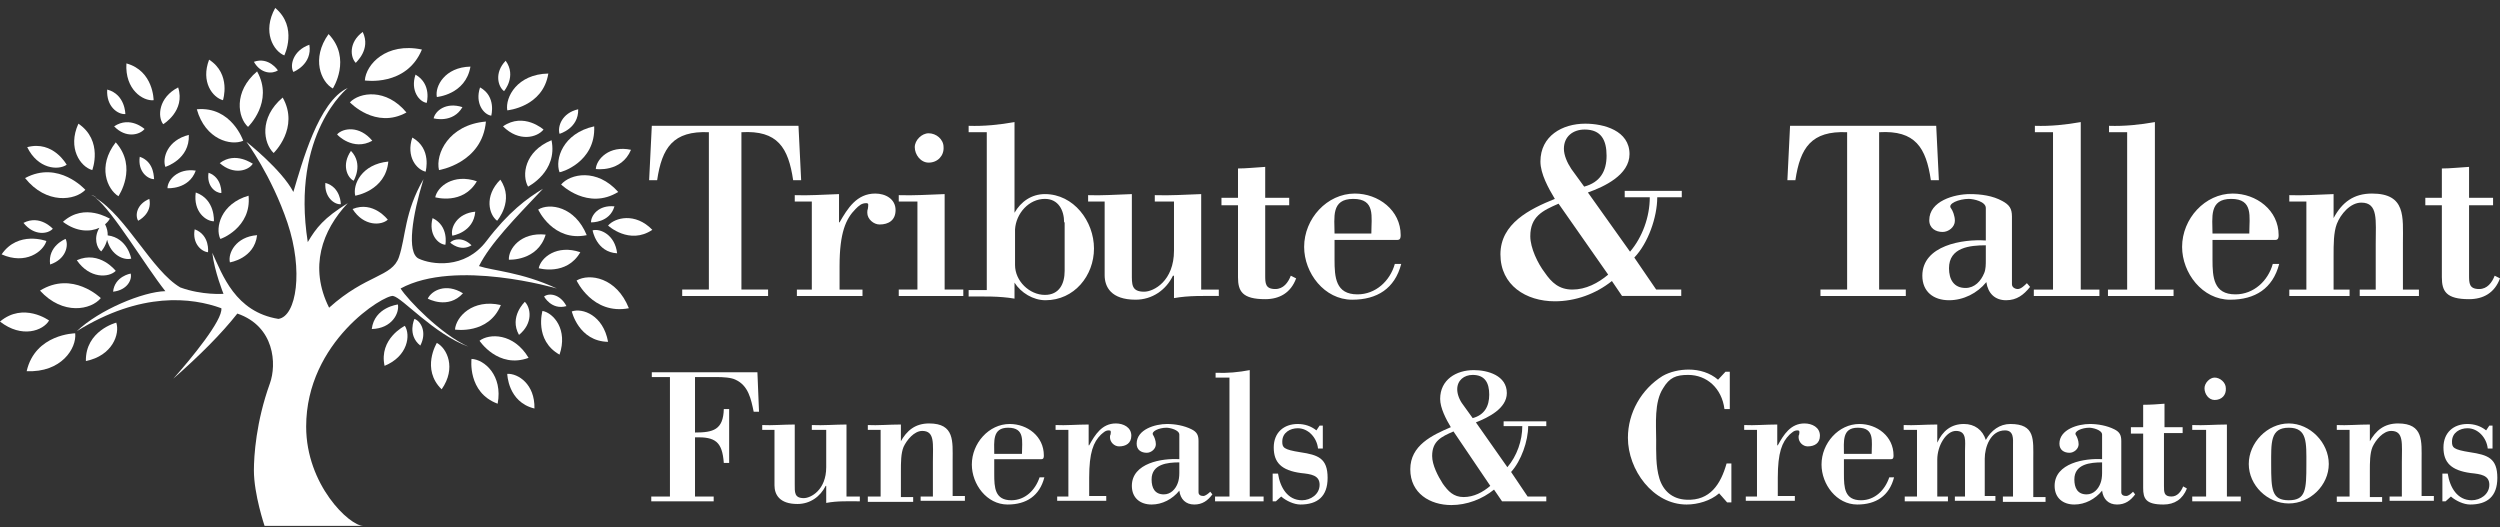 <svg width="256" height="54" viewBox="0 0 256 54" fill="none" xmlns="http://www.w3.org/2000/svg">
<rect x="0" y="0" width="256" height="54" fill="#333333" stroke="none"/>
<path d="M41.019 29.542C46.645 26.483 57.022 29.542 57.022 29.542C53.363 27.849 50.523 27.74 49.048 27.248C50.195 24.954 52.707 22.387 55.602 19.328C53.964 20.311 52.052 21.732 49.813 24.681C47.573 27.631 44.132 27.084 42.876 26.483C41.62 25.883 42.221 22.059 43.368 18.345C41.401 21.732 41.565 24.244 40.855 26.32C40.145 28.395 37.523 28.067 33.7 31.509C33.689 31.519 33.684 31.525 33.673 31.53C33.684 31.525 33.689 31.514 33.7 31.509C31.624 27.357 32.99 23.589 35.612 20.803C33.154 22.332 32.389 23.316 31.515 24.79C29.767 13.648 35.612 9.005 35.612 9.005C32.608 10.371 30.914 16.761 30.041 19.656C28.839 17.362 25.234 14.522 25.234 14.522C25.234 14.522 27.801 17.963 29.44 22.824C31.078 27.685 30.368 32.382 28.511 32.656C24.087 31.945 22.776 28.122 21.738 25.883C21.957 27.794 22.885 30.088 22.885 30.088C22.885 30.088 20.701 30.252 18.461 29.433C15.566 27.74 12.945 22.169 9.777 20.257C11.525 21.568 14.856 27.194 16.932 29.815C14.638 29.87 10.159 31.727 7.865 33.912C14.474 29.815 19.663 30.471 22.667 31.563C22.831 32.765 19.554 36.752 17.751 38.773C20.482 36.37 22.667 34.185 24.305 32.109C28.129 33.42 28.347 37.298 27.637 39.264C26.217 43.197 25.999 46.693 25.999 48.167C25.999 50.625 27.091 53.848 27.091 53.848H37.196C35.776 53.848 31.351 49.642 31.351 43.688C31.351 34.95 39.38 30.143 40.254 30.307C41.183 30.471 44.405 34.185 47.956 35.496C45.17 34.239 41.784 30.744 41.019 29.542Z" fill="white"/>
<path d="M9.886 20.257C9.722 20.093 9.504 19.984 9.34 19.984C9.558 20.038 9.722 20.148 9.886 20.257Z" fill="white"/>
<path d="M2.731 38.008C6.281 38.172 7.865 35.66 7.701 34.13C7.701 34.13 3.605 34.185 2.731 38.008Z" fill="white"/>
<path d="M10.323 30.526C10.323 30.526 7.428 27.686 4.096 29.761C6.445 32.328 9.34 31.727 10.323 30.526Z" fill="white"/>
<path d="M5.025 32.819C5.025 32.819 2.403 30.907 0 32.928C2.239 34.676 4.424 33.857 5.025 32.819Z" fill="white"/>
<path d="M13.382 28.013C13.382 28.013 11.743 28.286 11.579 29.87C13.054 29.706 13.546 28.614 13.382 28.013Z" fill="white"/>
<path d="M7.865 26.647C9.176 28.559 11.142 28.449 11.852 27.739C11.852 27.739 10.214 25.609 7.865 26.647Z" fill="white"/>
<path d="M11.252 22.387C11.252 22.442 8.684 20.694 6.445 22.715C7.865 23.78 9.236 23.758 10.176 23.327C9.564 24.354 9.902 25.375 10.361 25.746C10.361 25.746 10.804 25.266 10.968 24.55C11.361 26.14 12.688 26.68 13.436 26.484C13.436 26.484 13.07 24.364 11.028 24.102C11.039 23.753 10.968 23.37 10.76 22.966C10.973 22.791 11.142 22.589 11.252 22.387Z" fill="white"/>
<path d="M5.134 27.085C6.773 26.539 7.046 25.119 6.718 24.463C6.718 24.463 4.861 25.173 5.134 27.085Z" fill="white"/>
<path d="M5.407 23.425C5.407 23.425 4.096 21.95 2.403 22.824C3.496 24.189 4.916 23.971 5.407 23.425Z" fill="white"/>
<path d="M6.827 16.871C6.827 16.871 5.462 14.358 2.786 15.068C3.878 17.308 5.954 17.472 6.827 16.871Z" fill="white"/>
<path d="M9.449 17.416C9.449 17.416 10.596 14.412 8.029 12.664C6.882 15.177 8.248 17.089 9.449 17.416Z" fill="white"/>
<path d="M12.126 20.093C12.126 20.093 14.146 17.143 11.852 14.576C9.941 17.034 10.979 19.383 12.126 20.093Z" fill="white"/>
<path d="M14.146 22.606C14.146 22.606 15.621 21.896 15.293 20.367C13.982 20.913 13.819 22.06 14.146 22.606Z" fill="white"/>
<path d="M19.936 23.48C19.663 24.954 20.646 25.773 21.302 25.828C21.302 25.828 21.52 24.08 19.936 23.48Z" fill="white"/>
<path d="M26.326 24.08C24.142 24.244 23.322 25.937 23.541 26.866C23.541 26.866 26.053 26.483 26.326 24.08Z" fill="white"/>
<path d="M25.453 20.038C22.612 20.857 22.012 23.315 22.558 24.462C22.558 24.517 25.78 23.315 25.453 20.038Z" fill="white"/>
<path d="M20.045 19.71C19.772 21.677 21.083 22.66 21.902 22.66C21.902 22.66 22.066 20.421 20.045 19.71Z" fill="white"/>
<path d="M14.31 16.052C14.092 17.581 15.13 18.346 15.785 18.346C15.73 18.346 15.894 16.598 14.31 16.052Z" fill="white"/>
<path d="M17.15 19.273C17.15 19.273 19.335 19.437 20.045 17.471C18.188 17.198 17.15 18.454 17.15 19.273Z" fill="white"/>
<path d="M16.932 17.089C16.932 17.089 19.445 16.325 19.335 13.812C17.151 14.358 16.604 16.161 16.932 17.089Z" fill="white"/>
<path d="M18.243 8.951C16.222 9.989 16.113 11.955 16.713 12.72C16.713 12.72 19.007 11.354 18.243 8.951Z" fill="white"/>
<path d="M15.73 10.262C15.73 10.262 15.73 7.258 12.945 6.493C12.781 9.169 14.638 10.371 15.73 10.262Z" fill="white"/>
<path d="M12.835 11.682C12.835 11.682 12.835 9.661 10.978 9.17C10.869 10.918 12.071 11.737 12.835 11.682Z" fill="white"/>
<path d="M14.802 13.211C14.802 13.211 13.327 11.845 11.688 12.938C12.89 14.194 14.31 13.812 14.802 13.211Z" fill="white"/>
<path d="M22.667 19.766C22.667 19.82 22.776 18.182 21.356 17.69C21.138 19.055 22.066 19.766 22.667 19.766Z" fill="white"/>
<path d="M22.503 16.706C23.923 17.962 25.453 17.471 25.89 16.761C25.89 16.815 24.142 15.45 22.503 16.706Z" fill="white"/>
<path d="M24.906 14.413C24.906 14.413 23.705 10.863 20.154 11.19C21.028 14.303 23.65 14.959 24.906 14.413Z" fill="white"/>
<path d="M28.02 15.669C28.02 15.669 30.696 13.102 28.948 9.989C26.49 12.065 26.982 14.686 28.02 15.669Z" fill="white"/>
<path d="M26.326 7.312C23.869 9.388 24.36 12.064 25.398 12.993C25.398 12.993 28.074 10.426 26.326 7.312Z" fill="white"/>
<path d="M29.112 5.674C29.112 5.674 30.532 2.779 28.183 0.812C26.818 3.27 28.02 5.237 29.112 5.674Z" fill="white"/>
<path d="M34.082 9.06C34.082 9.06 36.049 6.002 33.645 3.489C31.843 6.002 32.881 8.405 34.082 9.06Z" fill="white"/>
<path d="M43.204 5.072C39.544 4.308 37.469 6.602 37.359 8.24C37.359 8.24 41.62 8.896 43.204 5.072Z" fill="white"/>
<path d="M37.141 3.27C35.666 4.363 35.885 5.892 36.431 6.438C36.431 6.384 38.015 5.073 37.141 3.27Z" fill="white"/>
<path d="M41.62 11.518C39.544 9.006 36.813 9.443 35.83 10.48C35.83 10.48 38.452 13.266 41.62 11.518Z" fill="white"/>
<path d="M38.124 14.413C36.813 12.829 35.12 13.102 34.519 13.758C34.519 13.812 36.158 15.505 38.124 14.413Z" fill="white"/>
<path d="M36.376 20.039C36.376 20.039 39.49 19.547 39.763 16.543C37.032 16.816 36.103 18.892 36.376 20.039Z" fill="white"/>
<path d="M44.952 17.417C44.952 17.417 49.376 16.707 49.758 12.447C45.935 12.774 44.569 15.779 44.952 17.417Z" fill="white"/>
<path d="M54.073 19.11C54.073 19.11 57.132 17.581 56.476 14.358C53.691 15.505 53.417 17.963 54.073 19.11Z" fill="white"/>
<path d="M50.905 22.605C50.905 22.605 52.708 20.53 51.233 18.399C49.54 20.093 50.086 22.004 50.905 22.605Z" fill="white"/>
<path d="M59.207 11.19C57.514 11.572 57.077 12.993 57.296 13.703C57.296 13.703 59.262 13.156 59.207 11.19Z" fill="white"/>
<path d="M60.846 12.938C57.623 13.648 56.804 16.324 57.295 17.635C57.35 17.689 61.01 16.652 60.846 12.938Z" fill="white"/>
<path d="M57.459 18.892C57.459 18.892 60.19 21.568 63.304 19.656C61.119 17.198 58.388 17.799 57.459 18.892Z" fill="white"/>
<path d="M55.111 21.459C55.111 21.459 56.64 24.791 60.081 24.081C58.879 21.131 56.258 20.749 55.111 21.459Z" fill="white"/>
<path d="M59.043 28.723C59.043 28.723 60.682 32.273 64.396 31.563C63.14 28.395 60.354 27.958 59.043 28.723Z" fill="white"/>
<path d="M58.552 31.89C58.552 31.89 59.262 34.949 62.266 35.004C61.774 32.273 59.644 31.508 58.552 31.89Z" fill="white"/>
<path d="M55.548 31.837C55.548 31.837 54.674 34.841 57.296 36.315C58.169 33.748 56.695 32.055 55.548 31.837Z" fill="white"/>
<path d="M55.712 30.362C55.712 30.362 56.476 31.782 58.005 31.345C57.35 30.089 56.203 29.979 55.712 30.362Z" fill="white"/>
<path d="M53.745 30.907C53.745 30.907 52.107 32.437 53.144 34.294C54.619 33.092 54.346 31.508 53.745 30.907Z" fill="white"/>
<path d="M54.127 36.643C52.598 34.075 50.086 34.13 49.103 34.895C49.103 34.895 51.014 37.79 54.127 36.643Z" fill="white"/>
<path d="M51.287 31.235C48.393 30.58 46.699 32.437 46.59 33.748C46.59 33.748 50.031 34.294 51.287 31.235Z" fill="white"/>
<path d="M43.804 30.579C43.804 30.579 45.88 31.727 47.409 30.033C45.662 28.941 44.187 29.76 43.804 30.579Z" fill="white"/>
<path d="M51.943 38.281C51.943 38.281 51.998 41.176 54.728 41.831C54.783 39.319 53.035 38.226 51.943 38.281Z" fill="white"/>
<path d="M48.283 36.752C48.283 36.752 47.846 40.193 50.96 41.34C51.506 38.446 49.594 36.807 48.283 36.752Z" fill="white"/>
<path d="M44.733 35.114C44.733 35.114 43.094 37.79 45.225 39.866C46.754 37.681 45.771 35.66 44.733 35.114Z" fill="white"/>
<path d="M39.38 37.462C41.784 36.479 42.057 34.294 41.456 33.365C41.456 33.365 38.779 34.676 39.38 37.462Z" fill="white"/>
<path d="M40.746 31.18C40.746 31.18 38.343 31.454 38.069 33.693C40.145 33.638 40.91 32.054 40.746 31.18Z" fill="white"/>
<path d="M42.439 32.656C42.439 32.656 41.675 34.294 43.04 35.387C43.75 34.021 43.095 32.874 42.439 32.656Z" fill="white"/>
<path d="M64.614 15.341C62.375 14.85 61.064 16.325 61.01 17.308C61.01 17.308 63.631 17.69 64.614 15.341Z" fill="white"/>
<path d="M44.569 20.203C44.569 20.203 47.41 21.022 48.83 18.564C46.426 17.745 44.788 19.11 44.569 20.203Z" fill="white"/>
<path d="M46.317 24.134C46.317 24.134 48.502 23.807 48.666 21.677C46.809 21.84 46.099 23.315 46.317 24.134Z" fill="white"/>
<path d="M45.607 25.064C45.607 25.064 45.989 23.152 44.296 22.333C43.859 23.971 44.842 25.009 45.607 25.064Z" fill="white"/>
<path d="M46.099 24.845C46.099 24.845 47.136 25.828 48.283 25.118C47.409 24.244 46.426 24.462 46.099 24.845Z" fill="white"/>
<path d="M59.426 25.828C57.022 25.008 55.384 26.374 55.165 27.466C55.165 27.466 58.006 28.286 59.426 25.828Z" fill="white"/>
<path d="M52.107 26.593C52.107 26.593 55.056 26.756 55.876 24.025C53.308 23.752 52.052 25.5 52.107 26.593Z" fill="white"/>
<path d="M62.266 23.097C62.266 23.097 64.451 25.118 66.799 23.534C65.051 21.731 62.976 22.277 62.266 23.097Z" fill="white"/>
<path d="M62.921 21.131C61.283 20.967 60.518 22.059 60.518 22.77C60.573 22.77 62.43 22.824 62.921 21.131Z" fill="white"/>
<path d="M63.194 25.938C62.976 24.026 61.447 23.371 60.682 23.589C60.682 23.589 61.064 25.828 63.194 25.938Z" fill="white"/>
<path d="M42.221 14.085C41.565 16.052 42.657 17.363 43.586 17.581C43.586 17.526 44.242 15.232 42.221 14.085Z" fill="white"/>
<path d="M42.548 7.64C42.002 9.278 42.931 10.425 43.695 10.535C43.695 10.535 44.242 8.623 42.548 7.64Z" fill="white"/>
<path d="M50.304 11.846C50.304 11.846 50.85 9.88 49.157 8.951C48.611 10.589 49.54 11.736 50.304 11.846Z" fill="white"/>
<path d="M55.657 13.266C55.657 13.266 53.636 11.464 51.506 12.938C53.145 14.577 55.002 14.085 55.657 13.266Z" fill="white"/>
<path d="M51.615 9.333C51.615 9.333 52.926 7.804 51.779 6.22C50.577 7.476 51.014 8.896 51.615 9.333Z" fill="white"/>
<path d="M47.355 10.971C45.662 10.425 44.569 11.354 44.405 12.118C44.405 12.118 46.372 12.665 47.355 10.971Z" fill="white"/>
<path d="M48.174 6.821C45.552 6.875 44.515 8.842 44.733 9.934C44.678 9.934 47.682 9.715 48.174 6.821Z" fill="white"/>
<path d="M51.943 11.3C51.943 11.3 55.602 10.972 56.148 7.531C52.981 7.586 51.724 9.934 51.943 11.3Z" fill="white"/>
<path d="M33.318 18.728C33.208 20.203 34.246 20.967 34.902 20.913C34.902 20.913 34.902 19.165 33.318 18.728Z" fill="white"/>
<path d="M35.939 15.451C34.956 16.871 35.557 18.182 36.212 18.509C36.212 18.509 37.25 16.816 35.939 15.451Z" fill="white"/>
<path d="M39.708 22.497C39.708 22.497 38.233 20.53 36.103 21.404C37.25 23.207 39.053 23.098 39.708 22.497Z" fill="white"/>
<path d="M31.679 4.581C29.986 5.182 29.658 6.712 30.041 7.367C30.041 7.367 32.007 6.602 31.679 4.581Z" fill="white"/>
<path d="M28.457 7.203C28.457 7.203 27.528 5.783 25.999 6.329C26.709 7.585 27.91 7.585 28.457 7.203Z" fill="white"/>
<path d="M22.831 10.261C22.831 10.261 23.705 7.585 21.411 6.11C20.537 8.404 21.793 9.988 22.831 10.261Z" fill="white"/>
<path d="M8.739 19.438C8.739 19.438 6.008 16.379 2.567 18.236C4.752 20.967 7.701 20.53 8.739 19.438Z" fill="white"/>
<path d="M4.752 24.681C4.752 24.681 1.857 23.589 0.164 26.047C2.622 27.139 4.424 25.774 4.752 24.681Z" fill="white"/>
<path d="M8.794 36.97C11.525 36.424 12.289 34.185 11.907 33.038C11.907 33.038 8.739 33.857 8.794 36.97Z" fill="white"/>
<path d="M69.858 30.307V29.651H72.589V13.539C68.929 13.375 67.782 15.123 67.291 18.454H66.472L66.745 12.883H81.765L82.038 18.454H81.219C80.727 15.123 79.635 13.32 75.921 13.539V29.651H78.652V30.307H69.858Z" fill="white"/>
<path d="M85.971 22.77C86.79 21.35 87.718 19.82 89.63 19.82C90.668 19.82 91.706 20.367 91.706 21.514C91.706 22.551 90.996 22.988 90.067 22.988C89.466 22.988 88.811 22.442 88.811 21.787C88.811 21.677 88.811 21.514 88.865 21.404C88.92 20.967 88.975 20.803 88.701 20.803C88.21 20.803 87.937 21.077 87.609 21.404C86.626 22.387 85.971 23.808 85.971 27.249V29.652H88.319V30.307H81.601V29.652H83.13V20.64H81.383V19.984C82.748 20.039 84.332 19.93 85.916 19.875V22.77H85.971Z" fill="white"/>
<path d="M92.033 30.307V29.651H93.945V20.639H92.033V19.984C93.563 20.038 95.147 19.929 96.731 19.875V29.651H98.642V30.307H92.033ZM95.092 16.652C94.273 16.652 93.672 15.833 93.672 15.068C93.672 14.358 94.382 13.648 95.092 13.648C95.857 13.648 96.621 14.249 96.621 15.068C96.676 15.942 96.02 16.652 95.092 16.652Z" fill="white"/>
<path d="M101.046 13.539H99.189V12.884C100.772 12.938 102.356 12.774 103.886 12.501V21.787C104.541 20.64 105.634 19.875 106.999 19.875C109.948 19.875 112.024 22.66 112.024 25.446C112.024 28.232 110.003 30.744 107.054 30.744C105.797 30.744 104.541 29.979 103.886 28.942V30.58C102.302 30.307 100.718 30.362 99.189 30.362V29.706H101.046V13.539ZM108.965 22.77C108.965 21.513 108.364 20.366 106.999 20.366C105.36 20.366 104.05 21.841 103.94 23.48V27.139C103.94 28.778 105.415 30.198 106.999 30.198C108.474 30.198 109.02 29.051 109.02 27.74V22.77H108.965Z" fill="white"/>
<path d="M120.108 28.232C119.397 29.706 117.977 30.689 116.284 30.689C113.772 30.689 113.116 29.378 113.116 28.177V20.64H111.423V19.984C112.734 20.039 114.318 19.929 115.902 19.875V28.013C115.902 29.105 115.847 29.87 117.158 29.87C118.141 29.87 120.217 28.778 120.217 25.664V20.64H118.25V19.984C119.834 20.039 121.418 19.929 123.002 19.875V29.652H124.805V30.307C123.275 30.307 121.746 30.252 120.217 30.526V28.232H120.108Z" fill="white"/>
<path d="M126.716 17.253C127.645 17.253 128.574 17.144 129.557 17.089V20.257H132.015V21.022H129.557V28.177C129.557 28.996 129.557 29.597 130.594 29.597C131.414 29.597 131.905 28.942 132.178 28.232L132.725 28.505C132.178 29.98 131.031 30.635 129.557 30.635C127.208 30.635 126.771 29.816 126.771 28.396V21.022H125.078V20.257H126.771V17.253H126.716Z" fill="white"/>
<path d="M136.657 24.518V26.593C136.657 28.396 136.766 30.143 139.006 30.143C140.863 30.143 142.338 28.778 142.829 27.03H143.485C142.829 29.543 141.027 30.69 138.46 30.69C135.619 30.69 133.544 27.959 133.544 25.282C133.544 22.387 135.892 19.82 138.733 19.82C141.136 19.82 143.43 21.514 143.43 24.081C143.43 24.627 143.211 24.572 142.774 24.572H136.657V24.518ZM140.426 23.917C140.426 22.169 140.863 20.367 138.569 20.367C136.275 20.367 136.657 22.278 136.657 23.917H140.426Z" fill="white"/>
<path d="M165.059 28.777C163.421 30.088 161.345 30.853 159.215 30.853C156.265 30.853 153.644 29.214 153.644 26.046C153.644 22.878 156.648 21.404 159.215 20.366C158.559 19.273 157.74 17.799 157.74 16.542C157.74 13.921 159.98 12.664 162.328 12.664C164.24 12.664 166.862 13.374 166.862 15.778C166.862 17.908 164.294 19.11 162.601 19.71L166.916 25.773C168.172 24.298 168.937 22.223 168.937 20.202H166.37V19.546H172.214V20.202H169.702C169.702 22.223 168.773 24.899 167.353 26.374L169.593 29.651H172.16V30.306H166.097L165.059 28.777ZM159.597 20.857C157.959 21.567 156.702 22.168 156.702 24.189C156.702 25.391 157.467 26.975 158.177 27.903C158.887 28.941 159.652 29.651 161.017 29.651C162.383 29.651 163.639 28.996 164.677 28.122L159.597 20.857ZM162.219 19.11C163.858 18.672 164.513 17.526 164.513 15.942C164.513 14.358 163.967 13.265 162.274 13.265C161.072 13.265 160.143 13.975 160.143 15.232C160.143 15.887 160.471 16.652 160.908 17.307L162.219 19.11Z" fill="white"/>
<path d="M186.415 30.307V29.651H189.146V13.539C185.487 13.375 184.34 15.123 183.848 18.454H183.029L183.302 12.883H198.268L198.541 18.454H197.721C197.23 15.123 196.137 13.32 192.423 13.539V29.651H195.154V30.307H186.415Z" fill="white"/>
<path d="M203.347 21.295C203.347 20.64 202.091 20.366 201.599 20.366C200.616 20.366 199.36 20.858 199.797 21.349C199.961 21.568 200.179 22.114 200.179 22.606C200.179 23.261 199.524 23.753 198.923 23.753C198.213 23.753 197.557 23.37 197.557 22.551C197.557 20.585 200.125 19.875 201.709 19.875C202.856 19.875 204.057 20.039 205.04 20.585C205.75 20.967 206.023 21.349 206.023 22.169V29.105C206.023 29.433 206.351 29.597 206.624 29.597C206.952 29.597 207.334 29.215 207.553 28.996L207.88 29.378C207.225 30.198 206.515 30.744 205.423 30.744C204.276 30.744 203.566 30.034 203.402 28.887C202.473 30.034 201.053 30.744 199.578 30.744C197.994 30.744 196.847 29.87 196.847 28.232C196.847 25.118 200.998 24.463 203.347 24.627V21.295ZM203.347 25.118C201.709 25.118 199.578 25.337 199.578 27.467C199.578 28.614 200.07 29.488 201.272 29.488C202.2 29.488 202.856 28.778 203.183 27.958C203.347 27.576 203.347 27.084 203.347 26.593V25.118Z" fill="white"/>
<path d="M208.263 30.307V29.652H210.229V13.539H208.372V12.884C209.956 12.938 211.54 12.774 213.069 12.501V29.652H214.981V30.307H208.263Z" fill="white"/>
<path d="M215.855 30.307V29.652H217.821V13.539H215.964V12.884C217.548 12.938 219.132 12.774 220.661 12.501V29.652H222.573V30.307H215.855Z" fill="white"/>
<path d="M226.56 24.518V26.593C226.56 28.396 226.67 30.143 228.909 30.143C230.766 30.143 232.241 28.778 232.732 27.03H233.388C232.732 29.543 230.93 30.69 228.363 30.69C225.523 30.69 223.447 27.959 223.447 25.282C223.447 22.387 225.796 19.82 228.636 19.82C231.039 19.82 233.333 21.514 233.333 24.081C233.333 24.627 233.115 24.572 232.678 24.572H226.56V24.518ZM230.329 23.917C230.329 22.169 230.766 20.367 228.472 20.367C226.178 20.367 226.56 22.278 226.56 23.917H230.329Z" fill="white"/>
<path d="M238.959 22.333C239.833 20.694 241.034 19.82 242.891 19.82C246.387 19.82 246.059 22.224 246.059 24.845V29.652H247.698V30.307H241.635V29.652H243.274V24.955C243.274 22.551 243.547 20.749 241.799 20.749C240.652 20.749 239.669 21.951 239.287 22.934C238.959 23.808 238.959 25.009 238.959 26.211V29.652H240.597V30.307H234.425V29.652H236.173V20.64H234.425V19.984C235.736 20.039 237.375 19.93 238.959 19.875V22.333Z" fill="white"/>
<path d="M249.992 17.253C250.92 17.253 251.849 17.144 252.832 17.089V20.257H255.29V21.022H252.832V28.177C252.832 28.996 252.832 29.597 253.87 29.597C254.689 29.597 255.181 28.942 255.454 28.232L256 28.505C255.454 29.98 254.307 30.635 252.832 30.635C250.483 30.635 250.046 29.816 250.046 28.396V21.022H248.353V20.257H250.046V17.253H249.992Z" fill="white"/>
<path d="M68.656 38.609H66.745V38.118H77.559L77.723 42.16H77.177C76.904 40.849 76.631 39.483 75.32 38.883C74.883 38.664 74.118 38.609 73.299 38.609H71.169V44.29C73.026 44.29 74.064 44.017 74.118 41.886H74.665V47.403H74.118C73.954 45.218 73.244 44.727 71.169 44.781V50.844H73.081V51.336H66.69V50.844H68.602V38.609H68.656Z" fill="white"/>
<path d="M84.605 49.751H84.55C84.004 50.843 82.966 51.608 81.656 51.608C79.799 51.608 79.307 50.625 79.307 49.696V44.016H78.051V43.525C79.034 43.579 80.236 43.47 81.382 43.47V49.587C81.382 50.407 81.328 51.007 82.311 51.007C83.021 51.007 84.605 50.188 84.605 47.839V44.016H83.13V43.525C84.332 43.579 85.534 43.47 86.681 43.47V50.843H88.046V51.335C86.899 51.335 85.752 51.28 84.605 51.499V49.751Z" fill="white"/>
<path d="M92.197 45.273C92.853 44.071 93.727 43.361 95.147 43.361C97.768 43.361 97.55 45.218 97.55 47.13V50.789H98.806V51.281H94.273V50.844H95.529V47.294C95.529 45.437 95.747 44.126 94.436 44.126C93.617 44.126 92.853 45.054 92.525 45.764C92.252 46.42 92.252 47.348 92.252 48.277V50.898H93.508V51.39H88.865V50.844H90.176V44.017H88.865V43.525C89.849 43.58 91.05 43.47 92.252 43.47V45.273H92.197Z" fill="white"/>
<path d="M101.81 46.966V48.55C101.81 49.915 101.865 51.226 103.558 51.226C104.978 51.226 106.016 50.188 106.453 48.877H106.944C106.453 50.789 105.087 51.663 103.176 51.663C101.045 51.663 99.516 49.587 99.516 47.566C99.516 45.382 101.264 43.416 103.394 43.416C105.196 43.416 106.89 44.672 106.89 46.638C106.89 47.075 106.726 47.02 106.398 47.02H101.81V46.966ZM104.65 46.474C104.65 45.163 104.978 43.798 103.23 43.798C101.592 43.798 101.81 45.218 101.81 46.474H104.65Z" fill="white"/>
<path d="M111.532 45.6C112.133 44.508 112.843 43.361 114.263 43.361C115.028 43.361 115.847 43.743 115.847 44.617C115.847 45.382 115.301 45.71 114.591 45.71C114.099 45.71 113.662 45.273 113.662 44.781C113.662 44.727 113.662 44.563 113.717 44.508C113.772 44.18 113.772 44.071 113.553 44.071C113.171 44.071 113.007 44.29 112.734 44.508C111.969 45.273 111.532 46.31 111.532 48.932V50.789H113.28V51.281H108.255V50.844H109.402V44.017H108.091V43.525C109.129 43.58 110.276 43.47 111.478 43.47V45.6H111.532Z" fill="white"/>
<path d="M120.763 44.508C120.763 44.016 119.78 43.798 119.452 43.798C118.687 43.798 117.814 44.18 118.087 44.562C118.196 44.726 118.36 45.109 118.36 45.491C118.36 45.983 117.868 46.365 117.431 46.365C116.885 46.365 116.393 46.092 116.393 45.436C116.393 43.962 118.305 43.416 119.507 43.416C120.326 43.416 121.255 43.579 122.019 43.962C122.565 44.235 122.729 44.562 122.729 45.163V50.407C122.729 50.68 122.948 50.789 123.221 50.789C123.439 50.789 123.767 50.516 123.931 50.352L124.149 50.625C123.658 51.281 123.112 51.663 122.292 51.663C121.418 51.663 120.872 51.117 120.763 50.243C120.053 51.117 119.015 51.663 117.923 51.663C116.776 51.663 115.902 51.008 115.902 49.751C115.902 47.403 119.015 46.911 120.763 47.02V44.508ZM120.763 47.348C119.561 47.348 117.923 47.512 117.923 49.096C117.923 49.97 118.25 50.625 119.179 50.625C119.889 50.625 120.381 50.079 120.599 49.478C120.708 49.205 120.763 48.823 120.763 48.44V47.348Z" fill="white"/>
<path d="M124.422 51.335V50.844H125.897V38.664H124.477V38.172C125.679 38.227 126.826 38.118 127.973 37.899V50.844H129.393V51.335H124.422Z" fill="white"/>
<path d="M130.649 51.335H130.321V48.495H130.868C131.086 49.915 131.851 51.226 133.325 51.226C134.199 51.226 135.128 50.625 135.128 49.642C135.128 48.659 134.254 48.55 133.216 48.44C131.195 48.167 130.431 47.348 130.431 45.819C130.431 44.289 131.468 43.416 132.888 43.416C133.599 43.416 134.254 43.634 134.8 44.071L135.128 43.579H135.456V45.928H134.964C134.855 44.836 133.981 43.852 132.888 43.852C132.124 43.852 131.305 44.289 131.305 45.218C131.305 45.819 131.414 46.037 133.162 46.31C134.964 46.583 135.947 46.911 135.947 48.932C135.947 50.844 134.909 51.663 133.162 51.663C132.506 51.663 131.687 51.281 131.195 50.844L130.649 51.335Z" fill="white"/>
<path d="M152.988 50.134C151.787 51.117 150.203 51.718 148.619 51.718C146.434 51.718 144.413 50.516 144.413 48.058C144.413 45.6 146.652 44.563 148.564 43.743C148.073 42.924 147.472 41.777 147.472 40.849C147.472 38.882 149.11 37.899 150.913 37.899C152.333 37.899 154.299 38.445 154.299 40.248C154.299 41.832 152.387 42.76 151.131 43.252L154.354 47.84C155.337 46.693 155.883 45.109 155.883 43.634H153.971V43.143H158.341V43.634H156.484C156.484 45.163 155.774 47.184 154.736 48.331L156.429 50.844H158.341V51.335H153.808L152.988 50.134ZM148.837 44.18C147.581 44.727 146.652 45.163 146.652 46.693C146.652 47.621 147.253 48.768 147.745 49.533C148.291 50.298 148.837 50.898 149.875 50.898C150.913 50.898 151.841 50.407 152.606 49.752L148.837 44.18ZM150.803 42.815C152.005 42.487 152.497 41.613 152.497 40.412C152.497 39.21 152.06 38.391 150.803 38.391C149.93 38.391 149.22 38.937 149.22 39.865C149.22 40.357 149.438 40.958 149.82 41.449L150.803 42.815Z" fill="white"/>
<path d="M177.294 47.403V51.445H176.857L176.038 50.516C175.164 51.281 173.853 51.663 172.706 51.663C169.265 51.663 166.698 48.113 166.698 44.836C166.698 42.269 168.063 39.866 170.248 38.5C171.013 38.063 171.996 37.845 172.924 37.845C174.017 37.845 175.109 38.172 175.928 38.883L176.693 38.063H177.13V41.886H176.584C176.311 39.756 174.781 38.391 172.87 38.391C171.613 38.391 170.958 38.664 170.303 39.756C169.374 41.176 169.592 43.471 169.592 45.054C169.592 46.202 169.538 47.731 169.92 48.987C170.303 50.243 171.231 51.117 172.706 51.172C175.109 51.281 176.201 49.588 176.802 47.458H177.294V47.403Z" fill="white"/>
<path d="M182.046 45.6C182.646 44.508 183.357 43.361 184.777 43.361C185.541 43.361 186.361 43.743 186.361 44.617C186.361 45.382 185.814 45.71 185.104 45.71C184.613 45.71 184.176 45.273 184.176 44.781C184.176 44.727 184.176 44.563 184.23 44.508C184.285 44.18 184.285 44.071 184.067 44.071C183.684 44.071 183.52 44.29 183.247 44.508C182.483 45.273 182.046 46.31 182.046 48.932V50.789H183.793V51.281H178.769V50.844H179.916V44.017H178.605V43.525C179.642 43.58 180.789 43.47 181.991 43.47V45.6H182.046Z" fill="white"/>
<path d="M188.818 46.966V48.55C188.818 49.915 188.873 51.226 190.566 51.226C191.986 51.226 193.024 50.188 193.461 48.877H193.953C193.461 50.789 192.096 51.663 190.184 51.663C188.054 51.663 186.524 49.587 186.524 47.566C186.524 45.382 188.272 43.416 190.402 43.416C192.205 43.416 193.898 44.672 193.898 46.638C193.898 47.075 193.734 47.02 193.406 47.02H188.818V46.966ZM191.659 46.474C191.659 45.163 191.986 43.798 190.239 43.798C188.6 43.798 188.818 45.218 188.818 46.474H191.659Z" fill="white"/>
<path d="M198.377 45.327C198.923 44.126 199.797 43.416 201.108 43.416C202.2 43.416 203.019 44.016 203.347 45.054C203.893 44.071 204.767 43.416 205.86 43.416C208.427 43.416 208.208 44.999 208.208 47.075V50.898H209.464V51.39H205.095V50.844H206.133V45.546C206.133 44.999 206.242 44.071 205.313 44.071C203.839 44.071 203.238 45.764 203.238 46.966V50.789H204.33V51.281H200.179V50.844H201.217V46.146C201.217 45.218 201.435 44.126 200.288 44.126C199.305 44.126 198.377 45.6 198.377 47.075V50.844H199.469V51.335H195.045V50.844H196.301V44.016H194.936V43.525C195.919 43.579 197.121 43.47 198.377 43.47V45.327Z" fill="white"/>
<path d="M215.254 44.508C215.254 44.016 214.271 43.798 213.943 43.798C213.179 43.798 212.305 44.18 212.578 44.562C212.687 44.726 212.851 45.109 212.851 45.491C212.851 45.983 212.359 46.365 211.922 46.365C211.376 46.365 210.885 46.092 210.885 45.436C210.885 43.962 212.796 43.416 213.998 43.416C214.817 43.416 215.746 43.579 216.51 43.962C217.057 44.235 217.22 44.562 217.22 45.163V50.407C217.22 50.68 217.439 50.789 217.712 50.789C217.985 50.789 218.258 50.516 218.422 50.352L218.64 50.625C218.149 51.281 217.603 51.663 216.783 51.663C215.91 51.663 215.363 51.117 215.254 50.243C214.544 51.117 213.506 51.663 212.414 51.663C211.267 51.663 210.393 51.008 210.393 49.751C210.393 47.403 213.506 46.911 215.254 47.02V44.508ZM215.254 47.348C214.052 47.348 212.414 47.512 212.414 49.096C212.414 49.97 212.742 50.625 213.67 50.625C214.38 50.625 214.872 50.079 215.09 49.478C215.199 49.205 215.254 48.823 215.254 48.44V47.348Z" fill="white"/>
<path d="M219.514 41.449C220.224 41.449 220.935 41.394 221.645 41.34V43.743H223.502V44.344H221.59V49.751C221.59 50.406 221.59 50.843 222.355 50.843C222.955 50.843 223.338 50.352 223.556 49.806L223.939 50.024C223.502 51.116 222.682 51.663 221.535 51.663C219.733 51.663 219.46 51.062 219.46 49.969V44.398H218.204V43.743H219.46V41.449H219.514Z" fill="white"/>
<path d="M224.485 51.336V50.844H225.905V44.017H224.485V43.525C225.632 43.58 226.833 43.471 228.035 43.471V50.844H229.455V51.336H224.485ZM226.779 40.958C226.178 40.958 225.741 40.357 225.741 39.756C225.741 39.21 226.287 38.664 226.779 38.664C227.325 38.664 227.926 39.156 227.926 39.756C227.98 40.466 227.489 40.958 226.779 40.958Z" fill="white"/>
<path d="M234.371 43.361C236.556 43.361 238.467 45.327 238.467 47.512C238.467 49.697 236.556 51.554 234.371 51.554C232.186 51.554 230.274 49.697 230.274 47.512C230.274 45.327 232.186 43.361 234.371 43.361ZM234.371 43.798C232.459 43.798 232.568 45.327 232.568 47.567C232.568 50.134 232.623 51.226 234.371 51.226C236.119 51.226 236.173 50.134 236.173 47.567C236.173 45.327 236.283 43.798 234.371 43.798Z" fill="white"/>
<path d="M242.618 45.273C243.274 44.071 244.148 43.361 245.568 43.361C248.19 43.361 247.971 45.218 247.971 47.13V50.789H249.227V51.281H244.694V50.844H245.95V47.294C245.95 45.437 246.169 44.126 244.858 44.126C244.038 44.126 243.274 45.054 242.946 45.764C242.673 46.42 242.673 47.348 242.673 48.277V50.898H243.929V51.39H239.287V50.844H240.597V44.017H239.287V43.525C240.27 43.58 241.471 43.47 242.673 43.47V45.273H242.618Z" fill="white"/>
<path d="M250.429 51.335H250.101V48.495H250.647C250.866 49.915 251.63 51.226 253.105 51.226C253.979 51.226 254.908 50.625 254.908 49.642C254.908 48.659 254.034 48.55 252.996 48.44C250.975 48.167 250.21 47.348 250.21 45.819C250.21 44.289 251.248 43.416 252.668 43.416C253.378 43.416 254.034 43.634 254.58 44.071L254.908 43.579H255.235V45.928H254.744C254.634 44.836 253.761 43.852 252.668 43.852C251.904 43.852 251.084 44.289 251.084 45.218C251.084 45.819 251.193 46.037 252.941 46.31C254.744 46.583 255.727 46.911 255.727 48.932C255.727 50.844 254.689 51.663 252.941 51.663C252.286 51.663 251.467 51.281 250.975 50.844L250.429 51.335Z" fill="white"/>
</svg>
